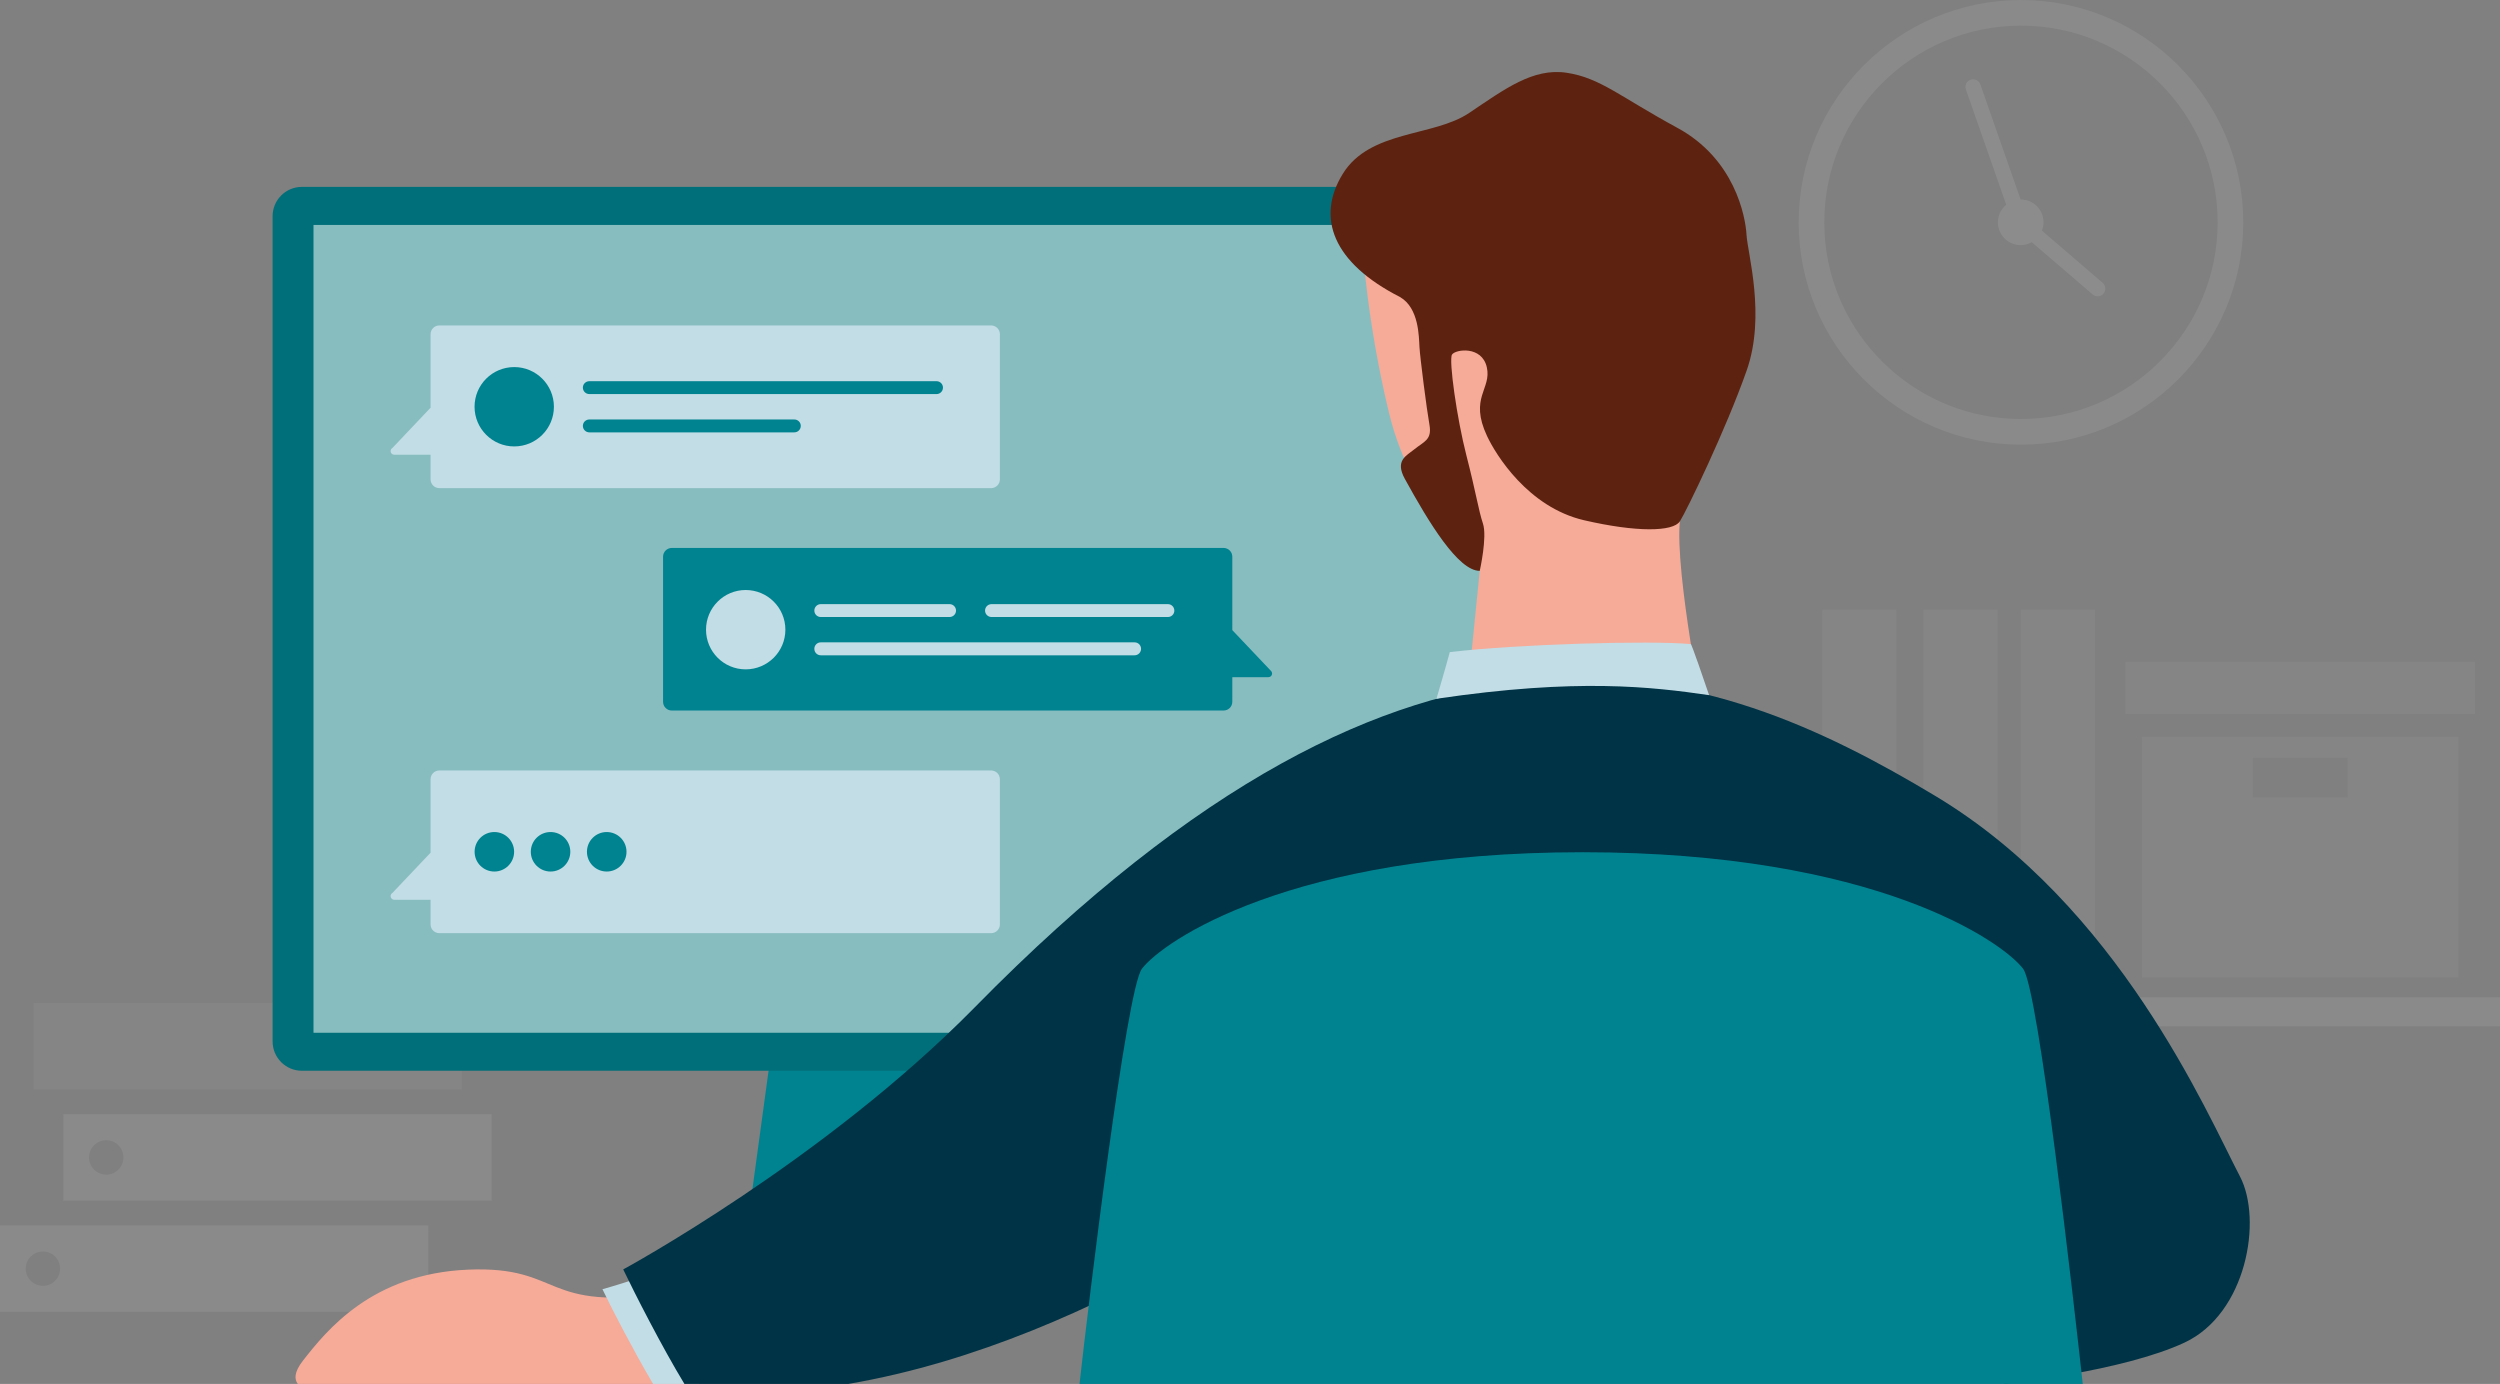 <?xml version="1.0" encoding="utf-8"?>
<!-- Generator: Adobe Illustrator 25.2.1, SVG Export Plug-In . SVG Version: 6.00 Build 0)  -->
<svg version="1.1" id="characters" xmlns="http://www.w3.org/2000/svg" xmlns:xlink="http://www.w3.org/1999/xlink" x="0px" y="0px"
	 viewBox="0 0 448 248" style="enable-background:new 0 0 448 248;" xml:space="preserve">
<rect x="0" y="0" width="448" height="248" fill="#808080" stroke="none"/>
<style type="text/css">
	.st0{opacity:0.08;fill:#FFFFFF;}
	.st1{opacity:0.1;fill:#FFFFFF;}
	.st2{opacity:0.04;fill:#FFFFFF;}
	.st3{fill:#008390;}
	.st4{fill:none;stroke:#23828E;stroke-width:2.311;stroke-linecap:round;stroke-miterlimit:10;}
	.st5{fill:#016F79;}
	.st6{fill:#88BDC0;}
	.st7{fill:#C2DDE5;}
	.st8{fill:#F6AA98;}
	.st9{fill:#5D2310;}
	.st10{fill:#003346;}
</style>
<g>
	<path class="st0" d="M362.16,0c-21.97,0-39.84,17.88-39.84,39.85c0,21.97,17.87,39.84,39.84,39.84c21.97,0,39.84-17.88,39.84-39.84
		C402,17.88,384.13,0,362.16,0z M362.16,75.08c-18.22,0-33.25-13.89-35.06-31.64c-0.12-1.18-0.18-2.38-0.18-3.6
		c0-19.43,15.81-35.24,35.24-35.24c19.43,0,35.24,15.81,35.24,35.24C397.39,59.27,381.58,75.08,362.16,75.08z"/>
	<path class="st1" d="M365.91,41.33c0.18-0.47,0.29-0.97,0.29-1.5c0-2.26-1.83-4.09-4.09-4.09c-0.01,0-0.01,0-0.02,0l-7.21-20.61
		c-0.25-0.71-1.03-1.09-1.75-0.84c-0.72,0.25-1.1,1.04-0.84,1.75l7.23,20.66c-0.91,0.75-1.5,1.87-1.5,3.14
		c0,2.26,1.84,4.09,4.09,4.09c0.72,0,1.39-0.2,1.98-0.53l10.92,9.37c0.26,0.22,0.57,0.33,0.89,0.33c0.39,0,0.78-0.16,1.04-0.48
		c0.5-0.58,0.43-1.45-0.15-1.94L365.91,41.33z"/>
</g>
<g>
	<g>
		<g>
			<polygon class="st0" points="398.43,178.72 430.88,178.72 448,178.72 448,183.91 430.88,183.91 398.43,183.91 347.14,183.91 
				347.14,178.72 			"/>
			<path class="st2" d="M362.12,109.24v65.91h13.3v-65.91H362.12z M366.13,168.55c0-1.46,1.18-2.64,2.64-2.64
				c1.46,0,2.64,1.18,2.64,2.64c0,1.46-1.18,2.64-2.64,2.64C367.31,171.19,366.13,170,366.13,168.55z"/>
			<path class="st2" d="M344.67,109.24v65.91h13.3v-65.91H344.67z M348.68,168.55c0-1.46,1.18-2.64,2.64-2.64
				c1.46,0,2.64,1.18,2.64,2.64c0,1.46-1.18,2.64-2.64,2.64C349.86,171.19,348.68,170,348.68,168.55z"/>
			<path class="st2" d="M326.54,109.24v65.91h13.3v-65.91H326.54z M330.55,168.55c0-1.46,1.18-2.64,2.64-2.64
				c1.46,0,2.64,1.18,2.64,2.64c0,1.46-1.18,2.64-2.64,2.64C331.73,171.19,330.55,170,330.55,168.55z"/>
		</g>
		<g>
			<polygon class="st0" points="290.27,178.72 322.73,178.72 339.84,178.72 339.84,183.91 322.73,183.91 290.27,183.91 
				238.99,183.91 238.99,178.72 			"/>
			<path class="st2" d="M275.62,109.24v65.91h13.31v-65.91H275.62z M279.63,168.55c0-1.46,1.18-2.64,2.64-2.64
				c1.46,0,2.64,1.18,2.64,2.64c0,1.46-1.18,2.64-2.64,2.64C280.82,171.19,279.63,170,279.63,168.55z"/>
			<path class="st2" d="M258.67,107.95l-10.87,65l13.12,2.2l10.87-65L258.67,107.95z M252.84,167.1c0.24-1.44,1.6-2.4,3.04-2.16
				c1.43,0.24,2.4,1.6,2.16,3.04c-0.23,1.44-1.6,2.41-3.04,2.17C253.57,169.9,252.6,168.54,252.84,167.1z"/>
		</g>
	</g>
	<g>
		<polygon class="st2" points="440.57,127.94 443.53,127.94 443.53,118.59 380.87,118.59 380.87,127.94 383.84,127.94 
			383.84,127.95 440.57,127.95 		"/>
		<path class="st2" d="M383.84,132.02v43.13h56.73v-43.13H383.84z M420.69,142.9h-16.98v-7.09h16.98V142.9z"/>
	</g>
</g>
<g>
	<path class="st0" d="M88.1,199.66H11.35v15.49H88.1V199.66z M15.96,207.41c0-1.7,1.38-3.08,3.08-3.08c1.7,0,3.07,1.38,3.07,3.08
		c0,1.7-1.37,3.08-3.07,3.08C17.34,210.49,15.96,209.11,15.96,207.41z"/>
	<path class="st0" d="M76.75,219.59H0v15.49h76.75V219.59z M4.61,227.34c0-1.7,1.38-3.07,3.08-3.07c1.7,0,3.07,1.37,3.07,3.07
		c0,1.7-1.37,3.08-3.07,3.08C5.99,230.41,4.61,229.04,4.61,227.34z"/>
	<path class="st2" d="M6,195.23h76.76v-15.49H6V195.23z M78.14,187.48c0,1.7-1.37,3.08-3.07,3.08c-1.7,0-3.07-1.38-3.07-3.08
		c0-1.7,1.38-3.08,3.07-3.08C76.77,184.4,78.14,185.78,78.14,187.48z"/>
</g>
<g>
	<g>
		<polygon class="st3" points="190.66,220.96 133.76,220.96 138.61,185.41 185.8,185.41 		"/>
		<g>
			<g>
				<path class="st4" d="M170.42,148.82"/>
				<path class="st4" d="M108.2,148.82"/>
				<path class="st4" d="M170.42,155.68"/>
				<path class="st4" d="M108.2,155.68"/>
			</g>
			<path class="st5" d="M275.57,38.74c0-2.9-2.35-5.25-5.25-5.25H54.1c-2.9,0-5.25,2.35-5.25,5.25v147.89c0,2.9,2.35,5.25,5.25,5.25
				h216.22c2.9,0,5.25-2.35,5.25-5.25V38.74z"/>
			<rect x="56.18" y="40.31" class="st6" width="212.05" height="144.76"/>
			<path class="st7" d="M70.32,80.28l6.84-7.22V59.89c0-0.87,0.7-1.57,1.57-1.57h98.87c0.87,0,1.58,0.7,1.58,1.57V85.9
				c0,0.87-0.7,1.57-1.58,1.57H78.73c-0.87,0-1.57-0.7-1.57-1.57v-4.41h-6.47c-0.01,0-0.02,0-0.04,0c-0.36,0-0.65-0.29-0.65-0.65
				C70,80.6,70.13,80.39,70.32,80.28z"/>
			<path class="st3" d="M99.26,72.89c0-3.93-3.19-7.11-7.11-7.11c-3.93,0-7.11,3.18-7.11,7.11c0,3.92,3.18,7.11,7.11,7.11
				C96.08,80,99.26,76.82,99.26,72.89z"/>
			<g>
				<g>
					<path class="st3" d="M167.82,70.62h-62.21c-0.64,0-1.16-0.52-1.16-1.16c0-0.64,0.52-1.15,1.16-1.15h62.21
						c0.64,0,1.16,0.51,1.16,1.15C168.98,70.11,168.46,70.62,167.82,70.62z"/>
				</g>
				<g>
					<path class="st3" d="M142.34,77.48h-36.73c-0.64,0-1.16-0.52-1.16-1.16c0-0.64,0.52-1.15,1.16-1.15h36.73
						c0.64,0,1.16,0.51,1.16,1.15C143.5,76.96,142.98,77.48,142.34,77.48z"/>
				</g>
			</g>
			<path class="st7" d="M70.32,160.02l6.84-7.22v-13.16c0-0.87,0.7-1.57,1.57-1.57h98.87c0.87,0,1.58,0.7,1.58,1.57v26.01
				c0,0.87-0.7,1.57-1.58,1.57H78.73c-0.87,0-1.57-0.7-1.57-1.57v-4.41h-6.47c-0.01,0-0.02,0-0.04,0c-0.36,0-0.65-0.3-0.65-0.66
				C70,160.34,70.13,160.13,70.32,160.02z"/>
			<g>
				<path class="st3" d="M92.13,152.64c0-1.96-1.59-3.54-3.54-3.54c-1.96,0-3.54,1.58-3.54,3.54c0,1.96,1.58,3.54,3.54,3.54
					C90.54,156.18,92.13,154.59,92.13,152.64z"/>
				<path class="st3" d="M102.2,152.64c0-1.96-1.58-3.54-3.54-3.54c-1.96,0-3.54,1.58-3.54,3.54c0,1.96,1.59,3.54,3.54,3.54
					C100.61,156.18,102.2,154.59,102.2,152.64z"/>
				<path class="st3" d="M112.27,152.64c0-1.96-1.59-3.54-3.55-3.54c-1.95,0-3.54,1.58-3.54,3.54c0,1.96,1.59,3.54,3.54,3.54
					C110.68,156.18,112.27,154.59,112.27,152.64z"/>
			</g>
			<path class="st3" d="M120.39,98.19h98.87c0.87,0,1.57,0.7,1.57,1.57v13.16l6.95,7.33c0.18,0.2,0.23,0.47,0.12,0.71
				c-0.1,0.24-0.34,0.39-0.6,0.39h-6.47v4.41c0,0.87-0.7,1.57-1.57,1.57h-98.87c-0.87,0-1.57-0.7-1.57-1.57V99.76
				C118.82,98.89,119.53,98.19,120.39,98.19z"/>
			<g>
				<path class="st7" d="M140.74,112.84c0-3.93-3.19-7.11-7.12-7.11c-3.92,0-7.1,3.19-7.1,7.11c0,3.93,3.18,7.11,7.1,7.11
					C137.55,119.95,140.74,116.77,140.74,112.84z"/>
				<g>
					<g>
						<path class="st7" d="M209.29,110.57h-31.61c-0.64,0-1.16-0.52-1.16-1.15c0-0.64,0.52-1.16,1.16-1.16h31.61
							c0.64,0,1.15,0.52,1.15,1.16C210.45,110.05,209.93,110.57,209.29,110.57z"/>
					</g>
					<g>
						<path class="st7" d="M170.16,110.57h-23.08c-0.64,0-1.15-0.52-1.15-1.15c0-0.64,0.51-1.16,1.15-1.16h23.08
							c0.64,0,1.16,0.52,1.16,1.16C171.32,110.05,170.8,110.57,170.16,110.57z"/>
					</g>
					<g>
						<path class="st7" d="M203.33,117.43h-56.25c-0.64,0-1.15-0.52-1.15-1.16c0-0.64,0.51-1.16,1.15-1.16h56.25
							c0.64,0,1.15,0.52,1.15,1.16C204.48,116.91,203.96,117.43,203.33,117.43z"/>
					</g>
				</g>
			</g>
		</g>
	</g>
	<path class="st8" d="M262.91,124.79l2.26-22.49c0,0-12.16-11.57-16.19-28.04c-4.03-16.46-4.82-30.25-4.82-30.25
		s16.96-28.53,38.2-20.68c21.24,7.85,25.77,17.38,25.71,32.02c-0.05,14.64-4.93,29.94-6.77,36.54c-1.83,6.6,3.7,34.99,3.7,34.99
		L262.91,124.79z"/>
	<path class="st9" d="M265.17,102.3c0,0,1.38-6.09,0.57-8.49c-0.8-2.4-1.26-5.61-2.97-12.23c-1.7-6.62-3.18-17.1-2.57-18.04
		c0.61-0.95,5.36-1.63,6.24,2.28c0.89,3.92-3.2,5.42,0.04,12.32c1.57,3.35,7.35,12.76,17.4,15.09c9.37,2.17,15.94,2.08,17.16,0.19
		c1.21-1.9,8.27-16.51,11.96-27.01c3.47-9.83,0.17-20.98-0.02-24.32c-0.19-3.34-2.13-13.62-12.41-19.19
		c-10.27-5.57-13.8-8.95-19.82-9.86c-6.02-0.91-11.09,2.91-17.49,7.21c-6.39,4.29-17.77,3.02-22.63,10.9
		c-4.86,7.88-1.73,15.97,10.24,22.07c3.43,1.96,3.39,7.15,3.5,8.97c0.1,1.83,1.3,11.22,1.79,13.94c0.48,2.72-0.98,2.98-2.74,4.41
		c-1.4,1.14-3.48,1.97-1.68,5.26C256.08,93.71,261.31,102.3,265.17,102.3z"/>
	<path class="st8" d="M122.52,248c4.47-4.69,17.27-19.45-2.37-16.38c-23.27,3.64-19.03-4.81-36.25-4.1
		c-17.22,0.71-25.38,10.89-29.62,16.32c-1.61,2.06-1.54,3.35-0.91,4.16H122.52z"/>
	<path class="st7" d="M125.28,248l-10.05-19.24c-4.57,1.53-7.27,2.27-7.27,2.27c1.81,3.79,5.45,10.8,9.07,16.97H125.28z"/>
	<path class="st10" d="M152.01,248c46-7.82,86.43-40.03,86.43-40.03l96.2-13.6c0,0,16.31,45.33,24.56,53.63
		c0,0,21.23-2.23,32.29-7.42c11.06-5.19,13.99-21.94,9.92-29.74c-6.03-11.56-21.78-48.47-54.54-68.17
		c-40.59-24.41-92.4-43.43-172.15,37.8c-26.95,27.45-63.04,47.01-63.04,47.01c2.05,4.28,6.92,13.85,10.97,20.52H152.01z"/>
	<path class="st7" d="M257.41,125.22c0,0,1.7-5.74,2.39-8.36c12.11-1.44,36.01-2.12,43.2-1.44c0,0,0-0.48,3.27,9.15
		C296.03,123.09,282.71,121.47,257.41,125.22z"/>
	<path class="st3" d="M373.23,248c-1.6-14.45-7.91-70.77-10.69-74.4c-3.74-4.88-26.51-20.86-78.83-20.88v0c-0.05,0-0.08,0-0.12,0
		c-0.04,0-0.08,0-0.13,0v0c-52.32,0.03-75.09,16-78.83,20.88c-2.78,3.63-9.58,59.96-11.18,74.4H373.23z"/>
</g>
</svg>
